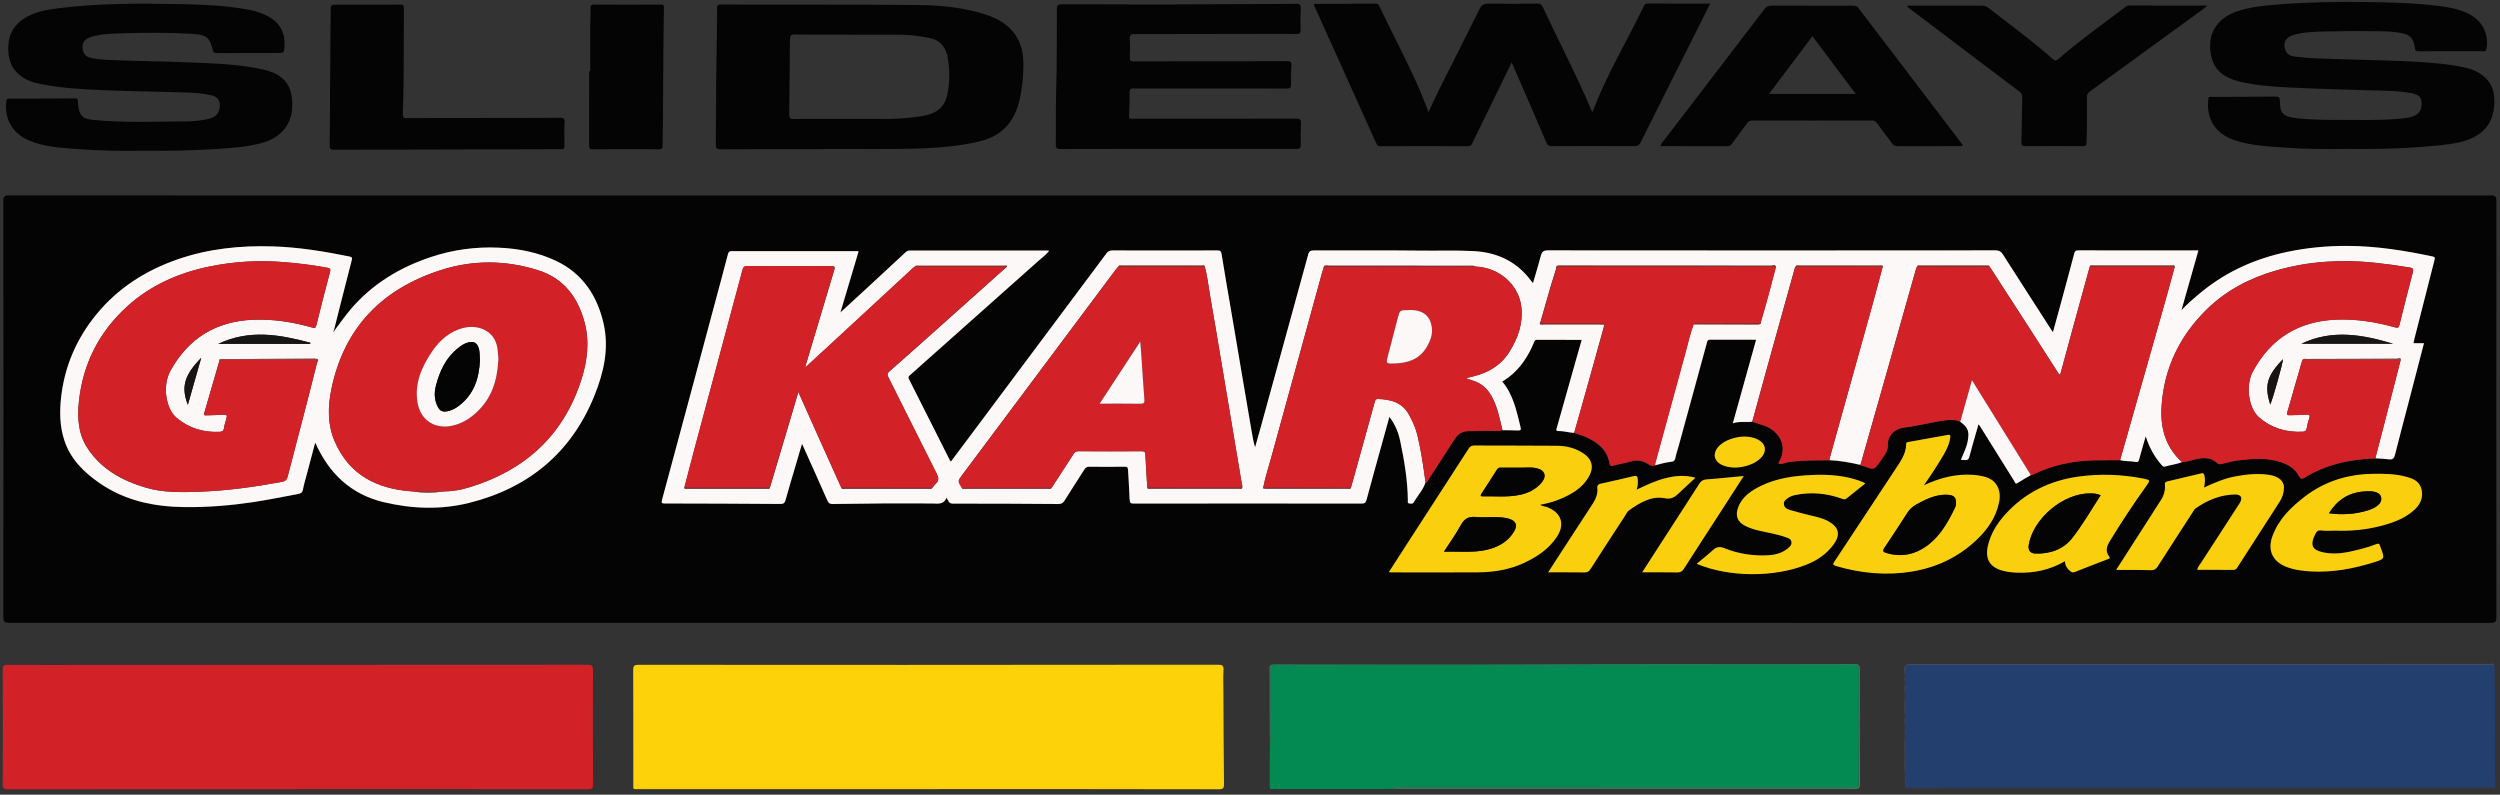 <?xml version="1.0" encoding="UTF-8"?> <!-- Generator: Adobe Illustrator 24.1.0, SVG Export Plug-In . SVG Version: 6.00 Build 0) --> <svg xmlns="http://www.w3.org/2000/svg" xmlns:xlink="http://www.w3.org/1999/xlink" version="1.1" id="Layer_1" x="0px" y="0px" width="500px" height="158.93px" viewBox="0 0 500 158.93" style="enable-background:new 0 0 500 158.93;" xml:space="preserve"><rect x="0" y="0" width="500" height="158.93" fill="#333333" stroke="none"/> <style type="text/css"> .st0{fill:#040404;} .st1{fill:#FDD208;} .st2{fill:#D32227;} .st3{fill:#038A52;} .st4{fill:#233F6E;} .st5{fill:#388260;} .st6{fill:#484F65;} .st7{fill:#303C5C;} .st8{fill:#FBF8F7;} .st9{fill:#FAD00E;} .st10{fill:#171514;} .st11{fill:#A02F2B;} .st12{fill:#923237;} .st13{fill:#A04742;} </style> <g> <path class="st0" d="M249.91,39.11c82.75,0,165.5,0,248.25-0.02c0.95,0,1.12,0.25,1.12,1.14c-0.03,27.73-0.03,55.46,0,83.19 c0,0.9-0.18,1.15-1.13,1.15c-165.44-0.02-330.87-0.02-496.31-0.01c-0.87,0-1.17-0.13-1.17-1.11c0.03-27.76,0.03-55.52,0-83.28 c0-0.87,0.2-1.09,1.08-1.09C84.47,39.11,167.19,39.11,249.91,39.11z M66.87,66.13l0.01,0.02c-0.22-0.15-0.04-0.34-0.01-0.48 c0.39-1.58,0.79-3.16,1.19-4.74c0.75-2.92,1.51-5.84,2.24-8.76c0.09-0.35,0.26-0.72-0.4-0.85c-5.08-1.04-10.18-1.87-15.38-2.03 c-6.51-0.2-12.89,0.46-19.07,2.61c-6.37,2.22-11.9,5.75-16.19,10.99c-3.95,4.83-6.37,10.37-7.06,16.62 c-0.32,2.92-0.26,5.81,0.67,8.63c1.24,3.72,3.87,6.3,7,8.47c5.15,3.57,10.96,4.76,17.1,4.82c4.57,0.05,9.1-0.32,13.61-0.99 c3.05-0.46,6.07-1.09,9.1-1.65c0.46-0.08,0.78-0.25,0.88-0.83c0.2-1.09,0.53-2.16,0.82-3.24c0.54-2.07,1.09-4.13,1.64-6.2 c2.73,6.11,7.08,10.33,13.65,11.91c5.68,1.36,11.48,1.57,17.13,0.16c11.88-2.96,20.46-10.01,25.08-21.49 c1.85-4.59,2.95-9.4,1.82-14.37c-1.27-5.57-4.19-10.04-9.52-12.55c-3.63-1.71-7.52-2.47-11.5-2.64c-4.54-0.19-9.02,0.39-13.34,1.82 c-6.36,2.1-11.94,5.45-16.31,10.61C68.93,63.3,67.93,64.74,66.87,66.13z M392.05,84.36c1.59,1.14,1.85,1.93,1.48,3.88 c-0.25,1.31-0.86,2.48-1.36,3.71c1.49,0.15,1.49,0.15,1.85-1.17c0.15-0.55,0.29-1.11,0.44-1.66c0.4-1.4,0.8-2.79,1.23-4.27 c0.14,0.17,0.21,0.23,0.26,0.31c2.3,3.69,4.59,7.38,6.9,11.06c0.14,0.22,0.16,0.69,0.68,0.35c0.85-0.56,1.75-1.04,2.63-1.56 c0.12-0.02,0.25-0.02,0.35-0.08c3.91-1.91,8.06-2.8,12.4-2.88c1.7-0.03,3.4-0.01,5.1-0.02c1.03,0.3,2.11,0.15,3.15,0.37 c0.41,0.09,0.57-0.13,0.67-0.52c0.39-1.47,0.82-2.94,1.31-4.62c0.7,2.2,1.67,3.97,3.01,5.54c0.23,0.27,0.44,0.64,0.88,0.51 c1.12-0.34,2.3-0.44,3.39-0.89c0.91-0.04,1.77-0.36,2.65-0.55c1.56-0.34,3.06-0.47,4.34,0.73c0.28,0.27,0.54,0.29,0.9,0.21 c1.11-0.27,2.23-0.59,3.36-0.72c2.34-0.28,4.71-0.52,7.05-0.02c2.11,0.44,4.05,1.2,5.14,3.26c0.24,0.45,0.49,0.54,0.93,0.28 c4.37-2.7,9.21-3.74,14.28-3.92c0.91,0.06,1.82,0.08,2.72,0.2c0.74,0.1,1.03-0.17,1.21-0.89c0.86-3.45,1.78-6.88,2.68-10.32 c1.04-3.98,2.07-7.96,3.12-12.01c-0.74,0-1.41,0-2.1,0c0.07-0.34,0.13-0.64,0.2-0.93c1.33-5.23,2.65-10.46,4-15.69 c0.1-0.39,0.17-0.62-0.32-0.72c-5.61-1.19-11.26-2.11-17.01-2.12c-4.07-0.01-8.11,0.35-12.11,1.19 c-6.24,1.32-11.94,3.82-16.93,7.84c-1.47,1.19-2.9,2.42-4.23,3.81c1.12-3.96,2.25-7.93,3.39-11.94c-8.08,0-16.08,0-24.09-0.01 c-0.52,0-0.65,0.24-0.76,0.68c-0.96,3.61-1.94,7.22-2.91,10.83c-0.43,1.57-0.87,3.14-1.34,4.86c-0.24-0.36-0.38-0.56-0.5-0.76 c-3.16-4.92-6.33-9.83-9.47-14.75c-0.37-0.59-0.75-0.86-1.5-0.86c-29.86,0.02-59.73,0.02-89.59,0c-0.84,0-1.14,0.29-1.34,1.04 c-0.48,1.82-1.04,3.61-1.59,5.52c-0.17-0.2-0.24-0.29-0.31-0.38c-2.83-3.9-6.78-5.77-11.48-6.03c-3.55-0.2-7.12-0.06-10.67-0.1 c-7.12-0.09-14.25-0.02-21.37-0.04c-0.64,0-0.94,0.13-1.12,0.81c-3.16,11.58-6.35,23.15-9.54,34.71c-0.36,1.29-0.73,2.58-1.09,3.87 c-0.34-1.16-0.53-2.29-0.72-3.41c-0.65-3.81-1.3-7.63-1.95-11.44c-0.69-4.05-1.37-8.11-2.06-12.16c-0.66-3.87-1.35-7.74-1.96-11.63 c-0.1-0.65-0.32-0.75-0.9-0.75c-6.97,0.02-13.94,0.02-20.91,0c-0.54,0-0.9,0.16-1.22,0.59c-9.02,12.09-18.05,24.17-27.08,36.26 c-1.34,1.79-2.68,3.58-4.03,5.38c-0.1-0.12-0.15-0.15-0.18-0.2c-2.73-5.43-5.46-10.87-8.21-16.29c-0.24-0.48,0.02-0.63,0.29-0.87 c8.5-7.55,16.99-15.1,25.48-22.67c0.75-0.67,1.59-1.27,2.23-2.07c-0.07-0.07-0.09-0.1-0.11-0.1c-9.22,0-18.45,0-27.67-0.01 c-0.4,0-0.68,0.15-0.96,0.41c-2.56,2.38-5.12,4.76-7.69,7.13c-1.69,1.56-3.39,3.11-5.28,4.85c1.26-4.24,2.45-8.23,3.64-12.22 c-0.12-0.02-0.18-0.04-0.24-0.04c-8.37,0-16.74,0-25.12-0.01c-0.49,0-0.65,0.16-0.78,0.64c-0.96,3.71-1.97,7.4-2.96,11.1 c-3.4,12.66-6.79,25.33-10.21,37.98c-0.19,0.69-0.03,0.75,0.57,0.75c7.7,0.02,15.4,0.05,23.1,0.1c0.59,0,0.85-0.17,1.01-0.73 c0.6-2.15,1.24-4.28,1.87-6.42c0.46-1.57,0.93-3.13,1.44-4.88c0.15,0.31,0.2,0.42,0.24,0.52c1.62,3.61,3.25,7.21,4.84,10.83 c0.24,0.55,0.51,0.7,1.07,0.69c2.55-0.05,5.11-0.04,7.66-0.09c4.05-0.08,8.1-0.02,12.15-0.02c1.11,0,2.36,0.34,2.93-1.16 c0.4,0.56,0.4,1.19,1.28,1.19c7.03-0.02,14.06,0.03,21.09,0.08c0.59,0,0.93-0.16,1.24-0.67c1.29-2.08,2.65-4.13,3.95-6.2 c0.25-0.4,0.5-0.6,1-0.59c2.34,0.03,4.69,0.04,7.03,0c0.65-0.01,0.72,0.25,0.74,0.79c0.08,1.94,0.25,3.88,0.31,5.82 c0.02,0.67,0.25,0.76,0.85,0.76c15.19-0.02,30.38-0.02,45.57,0c0.61,0,0.81-0.22,0.96-0.76c0.95-3.55,1.94-7.09,2.92-10.64 c0.54-1.94,1.08-3.88,1.65-5.94c1.18,1.54,1.81,3.15,2.17,4.88c0.82,3.89,1.47,7.8,1.52,11.79c0,0.23-0.14,0.61,0.29,0.65 c0.29,0.02,0.65,0.14,0.84-0.18c0.8-1.34,1.89-2.51,2.41-4.02c0.31,0,0.38-0.25,0.51-0.45c1.78-2.77,3.57-5.53,5.36-8.29 c0.61-0.94,1.47-1.5,2.61-1.53c1.28-0.03,2.56-0.01,3.83-0.06c1.03-0.03,2.06,0.15,3.08-0.12c1.03,0.01,2.07,0,3.1,0.05 c0.59,0.03,0.63-0.2,0.5-0.7c-0.8-3.19-1.43-6.44-3.64-9.07c0.44-0.3,0.83-0.54,1.19-0.81c2.4-1.8,3.96-4.22,5.11-6.94 c0.11-0.27,0.13-0.62,0.63-0.61c2.95,0.03,5.9,0.01,8.95,0.01c-0.46,1.61-0.89,3.14-1.33,4.67c-1.2,4.26-2.41,8.53-3.61,12.79 c-0.09,0.33-0.36,0.79,0.29,0.78c1.07-0.02,2.09,0.33,3.15,0.36c0.71,0.25,1.43,0.46,2.12,0.76c2.43,1.06,4.46,2.53,4.93,5.38 c0.1,0.59,0.45,0.53,0.77,0.43c1.13-0.35,2.31-0.46,3.42-0.82c1.34-0.44,2.52-0.17,3.61,0.56c0.46,0.31,0.84,0.4,1.33,0.21 c1.08-0.28,2.15-0.6,3.27-0.71c0.47-0.04,0.72-0.23,0.82-0.76c0.15-0.83,0.44-1.62,0.67-2.44c1.88-6.85,3.75-13.7,5.62-20.55 c0.1-0.37,0.11-0.67,0.64-0.67c3.04,0.02,6.08,0.01,9.22,0.01c-1.55,5.56-3.08,11.06-4.66,16.72c1.4-0.48,2.66-0.15,3.89-0.33 c1.25,0.49,2.6,0.67,3.76,1.46c2.23,1.53,2.92,3.91,1.71,6.31c-0.09,0.19-0.37,0.34-0.18,0.64c0.69,0.12,1.3-0.24,1.95-0.34 c2.72-0.42,5.45-0.33,8.18-0.37c2.11,0.08,4.16,0.49,6.21,0.94c0.2,0.25,0.51,0.16,0.76,0.25c1.93,0.74,1.97,0.76,3.13-0.92 c0.71-1.03,1.65-2.05,1.6-3.38c-0.07-1.85,1.34-3.26,3.32-3.46c0.96-0.1,1.91-0.29,2.86-0.47c1.69-0.31,3.37-0.71,5.08-0.94 C389.91,83.93,391.02,83.83,392.05,84.36z M277.77,114.43c0.32,0.02,0.44,0.04,0.55,0.04c5.78,0,11.57,0.03,17.35-0.01 c3.18-0.03,6.27-0.54,9.18-1.91c2.57-1.21,4.88-2.75,6.48-5.14c1.73-2.58,0.91-4.94-1.99-6c-0.41-0.15-0.89-0.09-1.32-0.46 c1.49-0.28,2.85-0.66,4.15-1.21c2.24-0.95,4.29-2.17,5.56-4.36c1.11-1.91,0.68-3.58-1.17-4.77c-1.55-0.99-3.29-1.43-5.1-1.45 c-5.54-0.05-11.08-0.02-16.62-0.05c-0.57,0-0.85,0.21-1.15,0.67c-3.89,6.05-7.81,12.08-11.72,18.12 C280.6,110.03,279.23,112.17,277.77,114.43z M384.76,97.07c1.38-1.96,2.68-3.96,3.89-6.01c0.66-1.13,1.22-2.29,1.4-3.61 c0.06-0.44-0.08-0.55-0.47-0.48c-2.65,0.48-5.3,0.97-7.96,1.43c-0.25,0.04-0.38,0.08-0.38,0.37c0,1.97-1.12,3.48-2.13,5.02 c-4.06,6.19-8.14,12.36-12.23,18.53c-0.32,0.48-0.3,0.69,0.29,0.86c5.02,1.47,10.15,1.96,15.3,1.1c4.84-0.81,9.19-2.86,12.79-6.27 c2.21-2.09,3.95-4.52,4.56-7.6c0.47-2.38-0.5-4.29-2.58-4.97c-0.83-0.27-1.7-0.4-2.59-0.47C391.16,94.72,387.92,95.59,384.76,97.07 z M412.99,112.24c0.05,0.95,0.5,1.54,1.11,2.02c0.24,0.19,0.47,0.28,0.83,0.14c2.22-0.89,4.45-1.74,6.68-2.6 c0.26-0.1,0.47-0.17,0.22-0.5c-0.86-1.11-0.46-2.12,0.19-3.18c2.28-3.73,4.68-7.38,7.23-10.93c0.83-1.16,0.83-1.16-0.56-1.48 c-0.03-0.01-0.06,0-0.09-0.01c-4.3-0.83-8.62-0.99-12.96-0.38c-5.76,0.81-10.7,3.23-14.61,7.58c-1.62,1.8-2.88,3.82-3.44,6.22 c-0.62,2.69,0.38,4.36,3.06,5.04c0.91,0.23,1.85,0.33,2.79,0.36C406.78,114.65,409.95,114.02,412.99,112.24z M423.23,113.99 c2.42,0,4.67-0.03,6.92,0.02c0.65,0.01,1.03-0.17,1.38-0.74c2.31-3.64,4.67-7.25,7.01-10.86c0.16-0.25,0.3-0.57,0.53-0.73 c2.38-1.68,4.99-2.76,7.92-2.82c1.27-0.02,1.61,0.73,0.93,1.78c-2.56,3.95-5.13,7.89-7.67,11.84c-0.29,0.44-0.68,0.84-0.8,1.45 c2.46,0,4.86-0.01,7.26,0.01c0.47,0,0.62-0.28,0.82-0.59c2.79-4.34,5.59-8.67,8.38-13.01c0.55-0.86,0.87-1.81,0.88-2.83 c0.02-1.33-1.08-2.25-2.85-2.54c-2.29-0.38-4.54-0.14-6.79,0.27c-2.21,0.4-4.26,1.28-6.35,2.25c0.16-0.86,0.28-1.63,0.07-2.42 c-0.09-0.35-0.19-0.52-0.6-0.42c-2.26,0.55-4.53,1.08-6.8,1.61c-0.37,0.09-0.54,0.22-0.49,0.68c0.11,1.15-0.22,2.22-0.87,3.18 c-0.54,0.81-1.04,1.64-1.57,2.45C428.14,106.35,425.73,110.1,423.23,113.99z M467.1,106.12c3.02,0.11,6-0.15,8.93-0.9 c2.54-0.65,5-1.51,6.96-3.37c1.21-1.16,1.72-2.6,1.23-4.22c-0.44-1.45-1.72-1.93-3.05-2.28c-2.23-0.59-4.51-0.62-6.78-0.57 c-4.96,0.11-9.5,1.52-13.45,4.56c-2.8,2.15-5.28,4.57-6.5,8.02c-0.94,2.65,0.02,4.83,2.61,5.93c1.65,0.7,3.39,0.9,5.15,1 c4.32,0.25,8.51-0.55,12.61-1.84c2.14-0.67,2.13-0.7,1.35-2.81c-0.05-0.14-0.12-0.28-0.16-0.43c-0.11-0.43-0.28-0.57-0.76-0.37 c-0.9,0.36-1.82,0.66-2.76,0.9c-2.5,0.64-5.01,1.3-7.62,0.79c-2.49-0.49-2.93-1.45-1.82-3.7c0.27-0.54,0.52-0.83,1.23-0.73 C465.2,106.22,466.16,106.12,467.1,106.12z M373.04,96.7c-0.18-0.12-0.25-0.19-0.33-0.22c-3.39-1.4-6.95-1.64-10.55-1.47 c-3.43,0.17-6.83,0.63-9.97,2.16c-1.96,0.96-3.77,2.13-4.57,4.33c-0.63,1.73-0.11,2.93,1.54,3.73c0.85,0.41,1.75,0.68,2.66,0.9 c1.77,0.41,3.57,0.68,5.28,1.3c0.46,0.17,1.05,0.26,1.17,0.88c0.14,0.68-0.35,1.07-0.79,1.43c-1.08,0.87-2.38,1.22-3.72,1.31 c-3.07,0.2-6.07-0.27-8.91-1.41c-0.97-0.39-1.58-0.25-2.3,0.41c-1.01,0.93-2.11,1.78-3.22,2.71c6.52,2.73,15.54,2.75,22.01,0.14 c2.2-0.89,4.07-2.18,5.44-4.11c1.32-1.85,0.96-3.32-0.97-4.45c-1.25-0.73-2.65-0.98-4.03-1.32c-1.32-0.32-2.63-0.69-3.94-1.06 c-0.55-0.16-0.99-0.46-1.07-1.1c-0.07-0.62,0.36-0.94,0.78-1.24c0.42-0.3,0.91-0.49,1.41-0.6c3.2-0.68,6.33-0.38,9.4,0.71 c0.32,0.11,0.59,0.24,0.92-0.03C370.51,98.7,371.75,97.72,373.04,96.7z M309.64,114.46c2.54,0,4.9-0.02,7.26,0.01 c0.55,0.01,0.87-0.17,1.17-0.64c2.29-3.57,4.61-7.13,6.93-10.69c0.25-0.38,0.45-0.85,0.8-1.09c2.14-1.49,4.41-2.93,7.11-2.42 c1.41,0.27,2.1-0.28,2.92-1.07c1.03-0.99,2.1-1.95,3.24-3.01c-2.15-0.62-4.11-0.39-6.08,0.11c-1.95,0.49-3.75,1.36-5.68,2.27 c0.3-0.8,0.26-1.47,0.22-2.13c-0.03-0.48-0.21-0.72-0.76-0.59c-2.18,0.52-4.35,1.03-6.54,1.5c-0.56,0.12-0.82,0.29-0.76,0.92 c0.1,1.1-0.27,2.09-0.86,3c-2.18,3.36-4.37,6.71-6.55,10.06C311.29,111.91,310.51,113.12,309.64,114.46z M328.44,114.46 c2.47,0,4.75-0.02,7.02,0.01c0.62,0.01,0.97-0.18,1.31-0.71c2.53-3.96,5.09-7.9,7.65-11.84c1.43-2.21,2.86-4.42,4.34-6.73 c-2.53,0.24-4.93,0.52-7.34,0.67c-0.76,0.05-1.19,0.31-1.58,0.93c-2.28,3.58-4.6,7.14-6.9,10.7 C331.47,109.76,330.01,112.03,328.44,114.46z M348.91,87.32c-1.83,0-3.85,0.71-4.96,1.76c-1.61,1.52-1.23,3.36,0.87,4.07 c1.33,0.45,2.68,0.45,4.04,0.13c1.17-0.27,2.25-0.72,3.15-1.54c1.5-1.38,1.23-3.08-0.62-3.92 C350.6,87.46,349.77,87.33,348.91,87.32z"></path> <path class="st1" d="M185.6,157.82c-19.24,0-38.47,0-57.71,0c-1.44,0-1.23,0.21-1.23-1.27c-0.01-7.52,0.01-15.03-0.02-22.55 c0-0.85,0.24-1.04,1.06-1.04c17.65,0.02,35.31,0.02,52.96,0.02c20.97,0,41.94-0.01,62.92-0.04c0.85,0,1.18,0.15,1.12,1.08 c-0.09,1.36-0.03,2.74-0.02,4.11c0.03,6.24,0.05,12.47,0.12,18.71c0.01,0.8-0.21,1.01-1.02,1.01 C224.38,157.81,204.99,157.81,185.6,157.82C185.6,157.81,185.6,157.82,185.6,157.82z"></path> <path class="st2" d="M59.56,157.84c-19.33,0-38.65-0.01-57.98,0.02c-0.81,0-1.04-0.18-1.04-1.02c0.04-7.61,0.03-15.22,0-22.82 c0-0.79,0.13-1.06,1.01-1.05c5.14,0.05,10.29,0.02,15.43,0.02c33.51-0.01,67.02-0.01,100.53-0.04c0.88,0,1.08,0.2,1.08,1.08 c-0.03,7.61-0.02,15.22,0.02,22.82c0,0.78-0.15,1-0.97,1c-19.36-0.03-38.71-0.02-58.07-0.02 C59.56,157.83,59.56,157.83,59.56,157.84z"></path> <path class="st3" d="M278.98,157.76c-0.94,0.01-1.88,0.04-2.82,0.04c-7.02,0-14.04,0-21.06,0c-1.29,0-1.14,0.15-1.15-1.19 c0-2.7,0.01-5.41,0.02-8.11c0.24-0.3,0.13-0.64,0.13-0.97c0.01-4.5,0.02-9.01-0.01-13.51c-0.01-0.76,0.14-1.05,0.99-1.05 c38.56,0.02,77.12,0.02,115.68-0.01c0.82,0,1.01,0.24,1.01,1.03c-0.03,7.42-0.02,14.85-0.02,22.27c0,1.19,0,1.19-1.18,1.19 c-12.33,0-24.65,0-36.98,0c-17.87,0-35.73,0-53.6,0.01C279.66,157.47,279.18,157.2,278.98,157.76z"></path> <path class="st4" d="M380.96,155.13c0-0.21-0.01-0.42-0.01-0.64c0.25-1.17,0.1-2.35,0.1-3.52c0-1.17,0.15-2.35-0.1-3.52 c0-0.27,0-0.54,0-0.81c0.16-0.16,0.16-0.31,0-0.47c0-0.33,0-0.66,0-1c0.19-0.58,0.19-1.16,0-1.74c0-0.15,0-0.3,0-0.45 c0.19-1.19,0.19-2.38,0-3.57c0-0.21,0-0.42,0-0.63c0.19-0.64,0.19-1.28,0-1.93c0-0.21,0-0.42,0-0.63c0.18-0.28,0.18-0.55,0-0.83 c0-0.15,0-0.3,0-0.45c0.17-0.18,0.11-0.4,0.12-0.61c0.02-1.46-0.24-1.35,1.38-1.35c10.44,0,20.88,0,31.33,0 c28.37,0,56.75,0,85.12,0c0.16,7.16,0.06,14.32,0.09,21.49c0,0.82,0.02,1.63,0.03,2.45c-0.16,0.68-0.69,0.53-1.16,0.53 c-30.5,0-61,0-91.51,0c-8.43,0-16.86,0.01-25.3,0.02c0,0-0.01,0-0.01,0C381.06,156.69,381.2,155.9,380.96,155.13z"></path> <path class="st0" d="M302.34,12.48c-2.14,4.38-4.18,8.58-6.23,12.78c-0.55,1.14-1.13,2.26-1.66,3.41c-0.19,0.42-0.43,0.57-0.9,0.57 c-5.81-0.02-11.63-0.01-17.44,0c-0.41,0-0.64-0.09-0.82-0.5c-4.14-9.21-8.3-18.41-12.45-27.61c-0.03-0.08-0.04-0.16-0.06-0.24 c0.2-0.19,0.42-0.12,0.62-0.12c3.83-0.01,7.67-0.02,11.5-0.03c0.34,0,0.68-0.1,0.9,0.36c2.72,5.75,5.76,11.34,8.27,17.19 c0.57,1.32,1.05,2.67,1.63,4.14c0.78-1.66,1.48-3.22,2.24-4.74c2.65-5.3,5.34-10.58,7.98-15.89c0.38-0.78,0.81-1.08,1.71-1.07 c3.26,0.06,6.51,0.03,9.77-0.02c0.6-0.01,0.9,0.16,1.16,0.71c3.2,6.89,6.77,13.61,9.72,20.62c0.05,0.11,0.13,0.2,0.23,0.35 c2.76-7.34,6.79-14.01,10.18-21c0.16-0.33,0.26-0.69,0.81-0.69c4.14,0.03,8.27,0.02,12.53,0.02c-1.05,2.1-2.05,4.12-3.06,6.13 c-3.62,7.2-7.25,14.39-10.84,21.61c-0.29,0.58-0.59,0.77-1.22,0.77c-5.51-0.02-11.02-0.03-16.53,0c-0.61,0-0.88-0.18-1.12-0.75 c-2.15-5.04-4.34-10.07-6.52-15.1C302.62,13.16,302.52,12.92,302.34,12.48z"></path> <path class="st0" d="M162.18,29.84c-4.93,0-11.5-0.01-18.07,0.02c-0.75,0-0.96-0.16-0.95-0.93c0.07-5.5,0.02-11.01,0.13-16.52 c0.07-3.59,0.12-7.17,0.13-10.76c0-0.5,0.04-0.74,0.66-0.74C157.24,0.95,170.42,0.88,183.6,1c4.42,0.04,8.84,0.47,13.1,1.77 c3.38,1.03,6.17,2.79,7.43,6.33c0.53,1.51,0.58,3.06,0.54,4.64c-0.06,2.34-0.32,4.63-0.93,6.9c-1.13,4.22-3.81,6.72-8.04,7.69 c-3.59,0.83-7.23,1.18-10.9,1.33C177.81,29.95,170.82,29.68,162.18,29.84z M169.87,6.95c0-0.01,0-0.02,0-0.03 c-3.62,0-7.24,0.04-10.86-0.03c-0.88-0.02-1.02,0.3-1.02,1.05c-0.03,4.74-0.09,9.48-0.14,14.22c-0.02,1.71-0.01,1.71,1.67,1.62 c0.24-0.01,0.49,0,0.73,0c5.63,0,11.26,0,16.88,0c2.46,0,4.91-0.17,7.34-0.57c2.41-0.4,4.29-1.43,4.92-4 c0.61-2.51,0.58-5.05,0.17-7.59c-0.36-2.27-1.63-3.7-3.96-4.09c-1.76-0.3-3.53-0.57-5.32-0.58C176.8,6.93,173.34,6.95,169.87,6.95z "></path> <path class="st0" d="M28.84,30.14c-4.53,0.11-9.31-0.01-14.06-0.38c-2.98-0.23-5.98-0.45-8.81-1.59c-3.44-1.39-5.19-4.39-4.68-8.05 c0.05-0.34,0.19-0.38,0.46-0.38c4.44-0.01,8.89-0.03,13.33-0.06c0.34,0,0.48,0.1,0.48,0.47c0,0.39,0.07,0.78,0.12,1.17 c0.24,1.82,0.9,2.43,2.73,2.63c6.22,0.65,12.46,0.36,18.69,0.33c1.57-0.01,3.15-0.15,4.69-0.52c1.1-0.27,1.9-0.84,2.12-2.07 c0.26-1.46-0.26-2.34-1.73-2.66c-1.76-0.38-3.55-0.49-5.33-0.55c-5.29-0.17-10.58-0.21-15.86-0.43c-4.3-0.18-8.61-0.39-12.85-1.24 c-0.71-0.14-1.42-0.32-2.09-0.58c-2.6-1.02-4.14-2.9-4.37-5.72c-0.24-2.87,0.67-5.25,3.2-6.85c1.99-1.26,4.25-1.69,6.53-1.98 c8.01-1.01,16.07-1.03,24.12-0.87c4.57,0.09,9.16,0.23,13.69,1.04c1.28,0.23,2.53,0.54,3.72,1.08c2.64,1.19,4.09,3.1,3.96,6.1 c-0.07,1.57-0.01,1.57-1.57,1.57c-3.96,0-7.91-0.01-11.87,0.01c-0.43,0-0.74-0.03-0.87-0.54c-0.68-2.66-1.3-3.12-4.16-3.3 c-4.62-0.29-9.24-0.24-13.86-0.11c-2.08,0.06-4.19,0.1-6.22,0.68c-1.57,0.45-2.13,1.43-1.73,2.85c0.21,0.74,0.69,1.17,1.44,1.35 c1.63,0.4,3.31,0.43,4.97,0.5c4.95,0.2,9.9,0.22,14.85,0.44c4.96,0.22,9.95,0.32,14.82,1.44c2.71,0.62,4.98,1.95,5.56,4.94 c0.92,4.79-1.17,8.55-6.15,9.81c-2.83,0.72-5.73,0.93-8.63,1.12C38.68,30.09,33.89,30.21,28.84,30.14z"></path> <path class="st0" d="M469.48,29.78c-3.86,0.03-7.73,0.07-11.58-0.2c-3.77-0.27-7.58-0.35-11.2-1.62c-3.72-1.31-5.54-4.34-5.02-8.25 c0.03-0.23,0.07-0.33,0.3-0.33c0.15,0,0.3,0,0.46,0c4.17-0.02,8.34-0.02,12.51-0.07c0.77-0.01,1.05,0.13,1.04,0.98 c-0.04,2.31,0.73,3.04,3.03,3.32c3.03,0.36,6.06,0.37,9.1,0.37c3.86,0,7.71,0.12,11.56-0.21c1.02-0.09,2.06-0.17,3.03-0.55 c1.26-0.48,1.73-1.38,1.59-2.92c-0.08-0.92-0.64-1.39-1.97-1.65c-2.7-0.53-5.43-0.5-8.17-0.58c-5.44-0.16-10.87-0.29-16.3-0.57 c-3.41-0.17-6.84-0.4-10.18-1.24c-2.67-0.67-4.76-2.07-5.42-4.97c-0.98-4.31,0.99-7.66,5.31-9.07c2.35-0.76,4.79-1.06,7.23-1.26 c5.94-0.5,11.9-0.63,17.85-0.56c4.92,0.05,9.84,0.17,14.74,0.75c2.04,0.24,4.07,0.57,5.97,1.43c3.05,1.38,4.53,4.16,3.9,7.34 c-0.08,0.38-0.28,0.32-0.51,0.32c-4.35,0-8.71,0-13.06,0.01c-0.45,0-0.68-0.13-0.7-0.61c-0.01-0.27-0.11-0.53-0.17-0.8 c-0.23-1.07-0.84-1.78-1.91-2.07c-1.63-0.44-3.31-0.49-4.96-0.52c-3.65-0.06-7.3-0.04-10.95,0.05c-2.08,0.05-4.19,0.1-6.22,0.67 c-1.62,0.45-2.22,1.54-1.73,3c0.32,0.97,1.12,1.24,1.97,1.35c1.41,0.18,2.84,0.31,4.26,0.37c2.58,0.11,5.16,0.14,7.75,0.23 c5.37,0.17,10.75,0.23,16.11,0.73c1.99,0.19,3.98,0.42,5.93,0.88c3.6,0.86,5.65,2.96,5.79,6.17c0.17,3.73-1.24,6.59-4.78,8.06 c-1.84,0.77-3.79,1.05-5.74,1.26C482.06,29.71,475.77,29.85,469.48,29.78z"></path> <path class="st0" d="M235.67,29.78c-7.85,0-15.71-0.01-23.56,0.02c-0.74,0-0.96-0.15-0.95-0.93c0.06-3.5-0.04-7,0.07-10.5 c0.17-5.5,0.1-11.01,0.14-16.51c0.01-0.79,0.18-1.01,1-1.01c10.02,0.03,20.03,0.08,30.05,0c5.6-0.05,11.2-0.02,16.79-0.09 c0.78-0.01,0.97,0.23,0.94,0.97c-0.06,1.4-0.07,2.8-0.03,4.2c0.02,0.66-0.12,0.88-0.83,0.87c-2.68-0.05-5.36-0.02-8.04-0.02 c-8.13,0.02-16.25,0.04-24.38,0.04c-0.69,0-0.96,0.13-0.91,0.88c0.07,1.27,0.05,2.56,0,3.83c-0.02,0.61,0.17,0.74,0.75,0.74 c5.11-0.02,10.23-0.02,15.34-0.02c5.11,0,10.23,0.01,15.34-0.02c0.71,0,0.95,0.16,0.9,0.89c-0.09,1.24-0.13,2.49-0.09,3.73 c0.02,0.69-0.17,0.86-0.86,0.86c-6.91-0.03-13.82-0.02-20.73-0.02c-3.32,0-6.64,0.03-9.95,0.01c-0.54,0-0.74,0.11-0.74,0.68 c0,1.67-0.05,3.34-0.11,5.01c-0.01,0.29,0.1,0.37,0.36,0.36c0.21-0.01,0.43,0,0.64,0c10.81,0,21.62,0.01,32.42-0.02 c0.83,0,1.02,0.22,0.98,1c-0.08,1.36-0.1,2.74-0.05,4.1c0.03,0.74-0.14,0.96-0.92,0.95C251.38,29.77,243.53,29.78,235.67,29.78z"></path> <path class="st0" d="M392.45,29.23c-4.3,0-8.62-0.01-12.94,0.01c-0.53,0-0.83-0.19-1.12-0.58c-0.99-1.34-2.01-2.66-2.98-4.02 c-0.28-0.38-0.56-0.54-1.04-0.54c-7.94,0.02-15.88,0.02-23.83,0c-0.56,0-0.88,0.21-1.19,0.64c-0.96,1.33-1.95,2.63-2.93,3.95 c-0.21,0.29-0.39,0.56-0.85,0.55c-4.47-0.02-8.94-0.01-13.48-0.01c0.18-0.72,0.71-1.16,1.09-1.66c6.56-8.58,13.14-17.15,19.7-25.74 c0.39-0.51,0.78-0.72,1.43-0.71c5.42,0.03,10.83,0.02,16.25,0.02c0.42,0,0.78,0,1.1,0.43c6.9,9.09,13.82,18.16,20.74,27.23 C392.47,28.89,392.57,28.97,392.45,29.23z M362.49,7.24c-2.9,3.86-5.77,7.67-8.69,11.55c5.83,0,11.53,0,17.35,0 C368.23,14.9,365.39,11.1,362.49,7.24z"></path> <path class="st0" d="M96.7,23.58c5.08,0,10.17,0.02,15.25-0.02c0.72,0,1.01,0.12,0.97,0.92c-0.08,1.55-0.06,3.1-0.03,4.66 c0.01,0.57-0.17,0.79-0.72,0.7c-0.06-0.01-0.12,0-0.18,0c-15.04,0.03-30.07,0.06-45.11,0.11c-0.72,0-0.96-0.1-0.94-0.92 c0.07-3.32,0.04-6.63,0.06-9.95c0.04-5.78,0.11-11.56,0.14-17.34c0-0.65,0.2-0.8,0.82-0.8c4.35,0.02,8.71,0.01,13.06-0.02 c0.58,0,0.76,0.13,0.76,0.74c-0.04,4.44-0.02,8.89-0.05,13.33c-0.02,2.61-0.08,5.23-0.16,7.84c-0.02,0.64,0.16,0.8,0.8,0.79 c5.11-0.03,10.23-0.02,15.34-0.02C96.7,23.6,96.7,23.59,96.7,23.58z"></path> <path class="st0" d="M381.51,1.14c0.9,0,1.8,0,2.7,0c4.05,0,8.1,0.01,12.14-0.01c0.55,0,0.98,0.15,1.41,0.49 c4.3,3.37,8.74,6.57,12.82,10.21c0.44,0.39,0.7,0.31,1.09-0.03c4.24-3.69,8.83-6.93,13.3-10.33c0.24-0.18,0.45-0.36,0.79-0.36 c5.16,0.01,10.33,0.01,15.73,0.01c-0.41,0.33-0.64,0.54-0.89,0.72c-7.55,5.5-15.1,11-22.66,16.48c-0.43,0.31-0.55,0.62-0.55,1.12 c-0.02,3.04,0.06,6.08-0.09,9.12c-0.03,0.61-0.26,0.67-0.76,0.67c-3.83-0.02-7.67-0.02-11.5,0c-0.62,0-0.77-0.2-0.76-0.79 c0.07-2.98,0.1-5.96,0.17-8.93c0.01-0.52-0.11-0.86-0.57-1.2c-7.4-5.57-14.77-11.16-22.15-16.75c-0.09-0.07-0.18-0.14-0.27-0.21 C381.48,1.27,381.5,1.21,381.51,1.14z"></path> <path class="st0" d="M118.05,14.26c0-2.89-0.01-5.78,0-8.67c0.01-1.37,0.08-2.73,0.08-4.1c0-0.43,0.13-0.57,0.57-0.57 c4.5,0.01,9,0.02,13.51,0c0.63,0,0.58,0.35,0.57,0.76c-0.03,2.64-0.08,5.28-0.1,7.93c-0.04,4.71-0.05,9.43-0.09,14.14 c-0.01,1.82-0.08,3.64-0.08,5.46c0,0.54-0.2,0.64-0.69,0.64c-4.44-0.02-8.88-0.02-13.32,0.01c-0.61,0-0.68-0.23-0.67-0.74 c0.02-4.95,0.01-9.91,0.01-14.86C117.91,14.26,117.98,14.26,118.05,14.26z"></path> <path class="st5" d="M278.98,157.76c0.2-0.56,0.68-0.29,1.02-0.29c17.87-0.02,35.73-0.01,53.6-0.01c12.33,0,24.65,0,36.98,0 c1.18,0,1.18,0,1.18-1.19c0-7.43-0.01-14.85,0.02-22.27c0-0.79-0.18-1.03-1.01-1.03c-38.56,0.02-77.12,0.03-115.68,0.01 c-0.85,0-0.99,0.28-0.99,1.05c0.03,4.5,0.02,9.01,0.01,13.51c0,0.32,0.11,0.67-0.13,0.97c-0.02-2.65-0.04-5.29-0.06-7.94 c-0.01-2.22,0.04-4.44-0.02-6.66c-0.03-0.86,0.25-1.03,1.06-1.03c17.2,0.02,34.39,0.09,51.59,0c21.43-0.1,42.85-0.01,64.28-0.08 c0.9,0,1.16,0.18,1.15,1.13c-0.04,7.61-0.02,15.22,0.03,22.82c0.01,0.86-0.25,1.04-1.07,1.04c-30.16-0.02-60.33-0.02-90.49-0.02 C279.95,157.76,279.47,157.76,278.98,157.76z"></path> <path class="st6" d="M498.88,132.98c-28.37,0-56.75,0-85.12,0c-10.44,0-20.88,0-31.33,0c-1.62,0-1.35-0.11-1.38,1.35 c0,0.21,0.05,0.43-0.12,0.61c-0.15-2.14-0.15-2.14,1.98-2.14c17.96,0,35.92,0,53.88,0c20.37,0,40.73-0.02,61.1-0.01 C498.22,132.8,498.62,132.59,498.88,132.98z"></path> <path class="st7" d="M381.04,157.48c8.43-0.01,16.86-0.02,25.3-0.02c30.5,0,61,0,91.51,0c0.47,0,1,0.14,1.16-0.53 c0.26,0.9-0.38,0.74-0.88,0.74c-10.71,0-21.42,0-32.13,0c-19.93,0-39.86,0-59.79,0c-8.06,0-16.13,0.03-24.19,0.04 C381.69,157.7,381.27,157.92,381.04,157.48z"></path> <path class="st6" d="M380.94,147.45c0.25,1.17,0.1,2.35,0.1,3.52c0,1.17,0.15,2.35-0.1,3.52 C380.94,152.14,380.94,149.8,380.94,147.45z"></path> <path class="st6" d="M380.94,139.41c0.19,1.19,0.19,2.38,0,3.57C380.94,141.79,380.94,140.6,380.94,139.41z"></path> <path class="st6" d="M380.96,155.13c0.25,0.78,0.1,1.57,0.08,2.35C381.01,156.69,380.98,155.91,380.96,155.13z"></path> <path class="st6" d="M380.94,136.86c0.19,0.64,0.19,1.28,0,1.93C380.94,138.14,380.94,137.5,380.94,136.86z"></path> <path class="st6" d="M380.94,143.43c0.19,0.58,0.19,1.16,0,1.74C380.94,144.59,380.94,144.01,380.94,143.43z"></path> <path class="st6" d="M380.94,135.4c0.18,0.28,0.18,0.55,0,0.83C380.94,135.95,380.94,135.67,380.94,135.4z"></path> <path class="st6" d="M380.94,146.17c0.16,0.16,0.16,0.31,0,0.47C380.94,146.48,380.94,146.33,380.94,146.17z"></path> <path class="st8" d="M314.84,86.57c-1.06-0.04-2.08-0.39-3.15-0.36c-0.65,0.01-0.38-0.44-0.29-0.78c1.2-4.26,2.41-8.53,3.61-12.79 c0.43-1.53,0.87-3.07,1.33-4.67c-3.05,0-6,0.01-8.95-0.01c-0.5,0-0.52,0.34-0.63,0.61c-1.15,2.72-2.7,5.14-5.11,6.94 c-0.36,0.27-0.75,0.51-1.19,0.81c2.21,2.63,2.85,5.88,3.64,9.07c0.13,0.5,0.09,0.73-0.5,0.7c-1.03-0.05-2.07-0.04-3.1-0.05 c-0.36-1.41-0.64-2.85-1.09-4.23c-0.83-2.51-1.99-4.79-4.78-5.67c-0.42-0.13-0.84-0.27-1.28-0.42c0.07-0.08,0.11-0.15,0.16-0.17 c0.38-0.1,0.76-0.19,1.15-0.28c3-0.74,5.5-2.18,7.19-4.86c1.72-2.72,2.76-5.63,2.44-8.87c-0.45-4.56-4.43-8.05-9.18-8.23 c-0.36-0.22-0.76-0.15-1.15-0.15c-9.45-0.01-18.9-0.02-28.34-0.02c-0.28,0-0.62-0.16-0.83,0.18c-0.12,0.41-0.26,0.81-0.37,1.22 c-3.39,12.31-6.79,24.61-10.16,36.92c-0.55,2.01-1.21,4-1.61,6.06c-0.01,0.03-0.04,0.05-0.04,0.08c0,0.02,0.01,0.06,0.02,0.06 c0.21,0.03,0.41,0.08,0.62,0.08c5.43,0,10.87,0.01,16.3,0c0.21,0,0.5,0.16,0.62-0.17c0.14-0.5,0.29-0.99,0.43-1.49 c1.45-5.23,2.91-10.46,4.35-15.69c0.1-0.37,0.21-0.61,0.64-0.6c2.58,0.08,4.87,0.68,6.23,3.17c0.73,1.34,1.35,2.71,1.7,4.2 c0.72,3.08,1.18,6.2,1.59,9.33c-0.52,1.51-1.61,2.68-2.41,4.02c-0.19,0.32-0.56,0.2-0.84,0.18c-0.43-0.04-0.28-0.41-0.29-0.65 c-0.05-3.99-0.7-7.9-1.52-11.79c-0.36-1.73-0.99-3.34-2.17-4.88c-0.57,2.06-1.11,4-1.65,5.94c-0.98,3.54-1.97,7.09-2.92,10.64 c-0.15,0.55-0.36,0.76-0.96,0.76c-15.19-0.02-30.38-0.02-45.57,0c-0.6,0-0.83-0.09-0.85-0.76c-0.06-1.94-0.22-3.88-0.31-5.82 c-0.02-0.53-0.09-0.8-0.74-0.79c-2.34,0.04-4.69,0.03-7.03,0c-0.5-0.01-0.75,0.19-1,0.59c-1.31,2.07-2.66,4.12-3.95,6.2 c-0.31,0.5-0.65,0.67-1.24,0.67c-7.03-0.05-14.06-0.1-21.09-0.08c-0.88,0-0.88-0.63-1.28-1.19c-0.57,1.5-1.82,1.15-2.93,1.16 c-4.05,0.01-8.1-0.06-12.15,0.02c-2.55,0.05-5.11,0.04-7.66,0.09c-0.56,0.01-0.83-0.14-1.07-0.69c-1.58-3.62-3.22-7.22-4.84-10.83 c-0.05-0.1-0.1-0.21-0.24-0.52c-0.52,1.75-0.98,3.32-1.44,4.88c-0.63,2.14-1.27,4.27-1.87,6.42c-0.16,0.56-0.41,0.74-1.01,0.73 c-7.7-0.06-15.4-0.09-23.1-0.1c-0.6,0-0.76-0.06-0.57-0.75c3.43-12.65,6.82-25.32,10.21-37.98c0.99-3.7,2-7.39,2.96-11.1 c0.12-0.48,0.29-0.64,0.78-0.64c8.37,0.01,16.74,0.01,25.12,0.01c0.06,0,0.12,0.02,0.24,0.04c-1.19,3.99-2.38,7.98-3.64,12.22 c1.9-1.74,3.59-3.29,5.28-4.85c2.57-2.37,5.13-4.75,7.69-7.13c0.28-0.26,0.56-0.42,0.96-0.41c9.22,0.01,18.45,0.01,27.67,0.01 c0.02,0,0.04,0.03,0.11,0.1c-0.64,0.8-1.48,1.39-2.23,2.07c-8.49,7.57-16.98,15.12-25.48,22.67c-0.27,0.24-0.53,0.39-0.29,0.87 c2.75,5.42,5.48,10.86,8.21,16.29c0.02,0.05,0.07,0.08,0.18,0.2c1.35-1.8,2.69-3.59,4.03-5.38c9.03-12.08,18.06-24.17,27.08-36.26 c0.32-0.43,0.68-0.59,1.22-0.59c6.97,0.02,13.94,0.02,20.91,0c0.58,0,0.8,0.1,0.9,0.75c0.61,3.88,1.3,7.75,1.96,11.63 c0.69,4.05,1.37,8.11,2.06,12.16c0.65,3.81,1.3,7.63,1.95,11.44c0.19,1.13,0.39,2.26,0.72,3.41c0.36-1.29,0.73-2.58,1.09-3.87 c3.19-11.57,6.38-23.14,9.54-34.71c0.18-0.67,0.49-0.81,1.12-0.81c7.12,0.02,14.25-0.05,21.37,0.04c3.56,0.05,7.12-0.1,10.67,0.1 c4.7,0.26,8.65,2.13,11.48,6.03c0.07,0.09,0.14,0.18,0.31,0.38c0.56-1.91,1.11-3.71,1.59-5.52c0.2-0.75,0.5-1.04,1.34-1.04 c29.86,0.03,59.73,0.03,89.59,0c0.75,0,1.13,0.27,1.5,0.86c3.14,4.93,6.31,9.84,9.47,14.75c0.13,0.2,0.26,0.4,0.5,0.76 c0.47-1.72,0.91-3.29,1.34-4.86c0.98-3.61,1.96-7.21,2.91-10.83c0.11-0.43,0.24-0.68,0.76-0.68c8,0.02,16.01,0.01,24.09,0.01 c-1.14,4.02-2.26,7.98-3.39,11.94c1.33-1.39,2.76-2.62,4.23-3.81c4.99-4.02,10.68-6.52,16.93-7.84c3.99-0.85,8.04-1.21,12.11-1.19 c5.75,0.02,11.4,0.93,17.01,2.12c0.49,0.1,0.42,0.33,0.32,0.72c-1.35,5.23-2.67,10.46-4,15.69c-0.07,0.29-0.13,0.59-0.2,0.93 c0.69,0,1.36,0,2.1,0c-1.05,4.04-2.08,8.02-3.12,12.01c-0.9,3.44-1.82,6.88-2.68,10.32c-0.18,0.72-0.47,0.98-1.21,0.89 c-0.9-0.12-1.81-0.14-2.72-0.2c0.68-2.64,1.37-5.29,2.05-7.93c1-3.88,2-7.75,2.99-11.63c0.17-0.76-0.44-0.37-0.64-0.37 c-6.09,0-12.17,0.02-18.26,0.05c-0.22,0-0.49-0.13-0.65,0.15c-0.04,0.05-0.09,0.09-0.11,0.14c-1,3.47-1.99,6.93-2.99,10.4 c-0.15,0.5,0.09,0.57,0.5,0.56c1.09-0.04,2.19-0.04,3.28-0.12c0.72-0.06,0.83,0.15,0.6,0.8c-0.22,0.63-0.38,1.28-0.49,1.94 c-0.08,0.49-0.35,0.65-0.79,0.68c-3.3,0.17-6.28-0.72-8.76-2.89c-2.09-1.83-2.72-6.34-1.24-9.1c3.56-6.67,9.18-10.13,16.74-10.43 c3.99-0.15,7.87,0.48,11.7,1.54c0.51,0.14,0.75,0.13,0.89-0.45c0.87-3.53,1.76-7.06,2.69-10.57c0.17-0.65,0-0.84-0.61-0.94 c-2.34-0.39-4.68-0.71-7.04-0.96c-6.63-0.7-13.17-0.3-19.6,1.53c-5.3,1.51-10.12,4-14.05,7.89c-5.33,5.26-8.43,11.63-8.95,19.18 c-0.3,4.37,0.73,8.25,4.1,11.28c-1.09,0.46-2.27,0.55-3.39,0.89c-0.44,0.13-0.65-0.24-0.88-0.51c-1.34-1.57-2.31-3.35-3.01-5.54 c-0.48,1.68-0.92,3.15-1.31,4.62c-0.1,0.4-0.26,0.61-0.67,0.52c-1.04-0.22-2.12-0.08-3.15-0.37c3.03-10.68,6.07-21.35,9.1-32.03 c0.63-2.22,1.22-4.44,1.83-6.66c-0.11-0.41-0.44-0.22-0.67-0.22c-5.2-0.01-10.41-0.01-15.61,0c-0.24,0-0.56-0.17-0.71,0.21 c-1.16,4.2-2.32,8.4-3.47,12.61c-0.82,3-1.63,5.99-2.44,8.99c-0.31-0.06-0.37-0.29-0.48-0.46c-2.07-3.21-4.12-6.43-6.19-9.64 c-2.48-3.84-4.97-7.68-7.45-11.52c-0.16-0.27-0.43-0.18-0.66-0.18c-4.41-0.01-8.83-0.01-13.24,0c-0.22,0-0.5-0.12-0.62,0.21 c-0.07,0.16-0.16,0.32-0.21,0.49c-1.87,6.61-3.74,13.23-5.61,19.84c-1.82,6.44-3.66,12.88-5.49,19.31 c-2.05-0.46-4.11-0.86-6.21-0.94c0.01-0.12,0.01-0.25,0.04-0.36c2.83-10.16,5.67-20.32,8.5-30.48c0.72-2.6,1.4-5.21,2.1-7.81 c0.02-0.03,0.04-0.05,0.05-0.08c0.01-0.02,0.01-0.06,0-0.07c-0.2-0.21-0.46-0.11-0.69-0.11c-5.35-0.01-10.7-0.01-16.05,0 c-0.24,0-0.56-0.16-0.71,0.2c-0.05,0.07-0.12,0.14-0.14,0.22c-1.91,6.85-3.82,13.7-5.72,20.55c-0.95,3.41-1.88,6.82-2.81,10.24 c-1.23,0.18-2.49-0.15-3.89,0.33c1.58-5.66,3.11-11.16,4.66-16.72c-3.14,0-6.18,0.01-9.22-0.01c-0.53,0-0.54,0.3-0.64,0.67 c-1.86,6.85-3.74,13.7-5.62,20.55c-0.22,0.81-0.52,1.61-0.67,2.44c-0.09,0.53-0.35,0.72-0.82,0.76c-1.12,0.11-2.19,0.43-3.27,0.71 c0.02-0.15,0.02-0.31,0.05-0.45c2.02-7.43,4.04-14.85,6.09-22.27c0.5-1.84,0.9-3.7,1.58-5.49c4.26,0.01,8.52,0.01,12.78,0.02 c0.41,0,0.75-0.02,0.69-0.57c1.09-3.63,2.05-7.3,3-10.96c-0.19-0.5-0.61-0.21-0.89-0.21c-13.96-0.02-27.92-0.02-41.88-0.02 c-0.24,0-0.49,0-0.73,0c-0.38,0-0.44,0.25-0.43,0.55c-0.38,1.24-0.78,2.48-1.15,3.72c-0.67,2.3-1.32,4.6-1.98,6.9 c-0.48,0.86,0.28,0.57,0.57,0.57c4.06,0.02,8.12,0.01,12.18,0.01c-0.07,0.29-0.12,0.59-0.2,0.88 C318.76,72.7,316.8,79.64,314.84,86.57z M192.37,97.56c0.13,0.32,0.42,0.17,0.63,0.18c5.55,0.01,11.11,0.01,16.66,0 c0.23,0,0.5,0.1,0.66-0.17c1.45-2.23,2.91-4.47,4.35-6.71c0.24-0.37,0.46-0.62,0.99-0.62c4.23,0.03,8.46,0.03,12.69,0 c0.58,0,0.7,0.19,0.73,0.72c0.1,2.18,0.25,4.37,0.38,6.55c0.08,0.38,0.39,0.21,0.59,0.21c5.96,0.01,11.92,0.01,17.87,0 c0.18,0,0.44,0.12,0.52-0.2c0.07-0.43-0.09-0.84-0.16-1.26c-1.25-7.44-2.5-14.89-3.75-22.33c-0.83-4.93-1.64-9.87-2.51-14.79 c-0.34-1.94-0.55-3.9-1.06-5.81c-0.1-0.36-0.39-0.21-0.6-0.21c-5.33-0.01-10.67-0.01-16,0c-0.25,0-0.56-0.12-0.72,0.22 c-0.18,0.21-0.36,0.4-0.52,0.62c-10.22,13.67-20.44,27.35-30.67,41.02C191.54,96.22,191.53,96.21,192.37,97.56z M153.98,97.56 c1.23-4.12,2.46-8.25,3.69-12.37c0.65-2.19,1.3-4.39,2.01-6.8c1.46,3.28,2.82,6.35,4.2,9.41c1.46,3.26,2.93,6.51,4.4,9.77 c0.17,0.35,0.48,0.17,0.72,0.17c5.56,0.01,11.12,0.01,16.68,0c0.26,0,0.55,0.1,0.77-0.15c0.23-0.28,0.43-0.6,0.7-0.83 c0.72-0.64,0.59-1.25,0.19-2.05c-3.25-6.41-6.43-12.86-9.66-19.28c-0.25-0.49-0.25-0.75,0.19-1.13c3.22-2.82,6.42-5.68,9.61-8.53 c4.56-4.07,9.12-8.15,13.68-12.23c0.09-0.07,0.28-0.18,0.27-0.22c-0.1-0.31-0.38-0.16-0.57-0.16c-5.71-0.01-11.42-0.01-17.13,0 c-0.26,0-0.56-0.09-0.76,0.18c-0.1,0.07-0.2,0.13-0.29,0.21c-5.55,5.12-11.09,10.25-16.64,15.38c-1.61,1.49-3.23,2.97-5,4.6 c0.11-0.43,0.16-0.64,0.22-0.84c1.85-6.21,3.7-12.43,5.58-18.64c0.18-0.61,0.18-0.84-0.57-0.83c-5.6,0.03-11.2,0.02-16.79,0 c-0.59,0-0.81,0.18-0.97,0.77c-3.21,12.04-6.45,24.06-9.68,36.09c-0.67,2.49-1.3,4.98-1.95,7.47c0.06,0.33,0.33,0.2,0.51,0.2 c5.36,0.01,10.72,0.01,16.08,0C153.62,97.73,153.88,97.86,153.98,97.56z M460.27,68.75c6.26,0,12.31,0,18.36,0 C472.56,66.94,466.49,65.8,460.27,68.75z M454.04,80.92c0.52-1.05,2.58-8.45,2.55-9.08C453.19,75.34,452.94,77.3,454.04,80.92z"></path> <path class="st2" d="M434.95,53.37c-0.61,2.22-1.2,4.45-1.83,6.66c-3.03,10.68-6.06,21.35-9.1,32.03c-1.7,0-3.4-0.01-5.1,0.02 c-4.34,0.07-8.49,0.96-12.4,2.88c-0.11,0.05-0.24,0.05-0.35,0.08c-3.89-6.27-7.77-12.53-11.78-18.98 c-0.82,2.92-1.58,5.62-2.34,8.32c-1.03-0.53-2.14-0.43-3.21-0.29c-1.7,0.23-3.38,0.63-5.08,0.94c-0.95,0.18-1.9,0.37-2.86,0.47 c-1.98,0.21-3.39,1.61-3.32,3.46c0.05,1.33-0.88,2.35-1.6,3.38c-1.16,1.67-1.2,1.65-3.13,0.92c-0.25-0.1-0.56,0-0.76-0.25 c1.83-6.44,3.66-12.87,5.49-19.31c1.87-6.61,3.74-13.23,5.61-19.84c0.05-0.17,0.14-0.33,0.21-0.49c4.84-0.01,9.68-0.02,14.52-0.03 c2.48,3.84,4.97,7.68,7.45,11.52c2.07,3.21,4.13,6.43,6.19,9.64c0.11,0.17,0.17,0.4,0.48,0.46c0.81-3,1.62-5.99,2.44-8.99 c1.15-4.2,2.31-8.4,3.47-12.61C423.63,53.35,429.29,53.36,434.95,53.37z"></path> <path class="st2" d="M295.1,53.32c4.75,0.17,8.73,3.67,9.18,8.23c0.32,3.23-0.73,6.15-2.44,8.87c-1.69,2.68-4.2,4.13-7.19,4.86 c-0.38,0.09-0.77,0.18-1.15,0.28c-0.05,0.01-0.08,0.08-0.16,0.17c0.44,0.14,0.86,0.28,1.28,0.42c2.79,0.88,3.95,3.16,4.78,5.67 c0.46,1.38,0.73,2.82,1.09,4.23c-1.02,0.27-2.05,0.09-3.08,0.12c-1.28,0.04-2.56,0.03-3.83,0.06c-1.14,0.03-2,0.58-2.61,1.53 c-1.79,2.76-3.58,5.52-5.36,8.29c-0.13,0.2-0.2,0.45-0.51,0.45c-0.41-3.13-0.87-6.25-1.59-9.33c-0.35-1.49-0.97-2.86-1.7-4.2 c-1.36-2.49-3.65-3.09-6.23-3.17c-0.43-0.01-0.54,0.23-0.64,0.6c-1.44,5.23-2.9,10.46-4.35,15.69c-0.14,0.5-0.29,0.99-0.43,1.49 c-0.64,0-1.28,0-1.92-0.01c-5.2-0.01-10.4-0.02-15.6-0.03c0.39-2.06,1.05-4.04,1.61-6.06c3.38-12.31,6.77-24.62,10.16-36.92 c0.11-0.41,0.24-0.81,0.37-1.22c3.64,0.01,7.28,0.03,10.93,0.03C282.17,53.34,288.63,53.33,295.1,53.32z M281.59,62.02 c-1.62,0-1.63,0-2.04,1.59c-0.64,2.46-1.27,4.92-1.92,7.38c-0.47,1.76-0.48,1.78,1.38,1.71c2.61-0.09,4.9-0.85,6.32-3.25 c0.72-1.22,1.24-2.53,1.04-3.97C286.12,63.64,285.05,61.81,281.59,62.02z"></path> <path class="st2" d="M436.42,92.44c-3.37-3.03-4.4-6.91-4.1-11.28c0.51-7.55,3.62-13.92,8.95-19.18c3.94-3.89,8.75-6.38,14.05-7.89 c6.42-1.83,12.96-2.23,19.6-1.53c2.36,0.25,4.7,0.57,7.04,0.96c0.61,0.1,0.79,0.29,0.61,0.94c-0.93,3.52-1.82,7.04-2.69,10.57 c-0.14,0.58-0.38,0.59-0.89,0.45c-3.82-1.07-7.71-1.7-11.7-1.54c-7.56,0.29-13.18,3.76-16.74,10.43c-1.47,2.76-0.85,7.27,1.24,9.1 c2.48,2.17,5.46,3.06,8.76,2.89c0.44-0.02,0.71-0.18,0.79-0.68c0.11-0.66,0.27-1.31,0.49-1.94c0.23-0.64,0.12-0.86-0.6-0.8 c-1.09,0.09-2.19,0.08-3.28,0.12c-0.41,0.02-0.65-0.05-0.5-0.56c1-3.46,1.99-6.93,2.99-10.4c0.02-0.05,0.07-0.1,0.11-0.14 c6.17,0,12.34-0.01,18.51-0.01c0.35,0,0.74-0.11,1.05,0.17c-1,3.88-1.99,7.75-2.99,11.63c-0.68,2.64-1.36,5.29-2.05,7.93 c-5.07,0.17-9.9,1.21-14.28,3.92c-0.44,0.27-0.69,0.17-0.93-0.28c-1.09-2.06-3.03-2.82-5.14-3.26c-2.35-0.5-4.71-0.25-7.05,0.02 c-1.13,0.13-2.25,0.45-3.36,0.72c-0.36,0.09-0.61,0.06-0.9-0.21c-1.28-1.2-2.78-1.07-4.34-0.73 C438.19,92.08,437.34,92.4,436.42,92.44z"></path> <path class="st8" d="M66.87,66.13c1.06-1.39,2.06-2.83,3.18-4.17c4.37-5.17,9.95-8.52,16.31-10.61c4.32-1.43,8.8-2.01,13.34-1.82 c3.98,0.17,7.88,0.93,11.5,2.64c5.33,2.52,8.25,6.99,9.52,12.55c1.13,4.97,0.03,9.77-1.82,14.37 c-4.62,11.48-13.21,18.53-25.08,21.49c-5.65,1.41-11.45,1.2-17.13-0.16c-6.57-1.58-10.92-5.79-13.65-11.91 c-0.55,2.07-1.1,4.13-1.64,6.2c-0.28,1.08-0.62,2.15-0.82,3.24c-0.11,0.58-0.43,0.74-0.88,0.83c-3.03,0.56-6.05,1.19-9.1,1.65 c-4.51,0.67-9.04,1.04-13.61,0.99c-6.15-0.06-11.95-1.25-17.1-4.82c-3.13-2.17-5.76-4.75-7-8.47c-0.94-2.81-0.99-5.71-0.67-8.63 c0.69-6.25,3.11-11.79,7.06-16.62c4.29-5.24,9.82-8.77,16.19-10.99c6.17-2.15,12.55-2.81,19.07-2.61c5.2,0.16,10.3,0.99,15.38,2.03 c0.66,0.13,0.49,0.5,0.4,0.85c-0.74,2.92-1.5,5.84-2.24,8.76c-0.4,1.58-0.81,3.16-1.19,4.74c-0.04,0.14-0.21,0.33,0.01,0.48 c-0.18-0.1-0.16,0.05-0.16,0.14c0,0.02,0.05,0.05,0.08,0.07C66.83,66.29,66.85,66.21,66.87,66.13z M43.84,72.3 c-1,3.43-1.98,6.87-2.99,10.3c-0.16,0.54,0.15,0.48,0.46,0.47c1.15-0.03,2.31-0.05,3.46-0.12c0.57-0.04,0.68,0.16,0.53,0.66 c-0.2,0.67-0.41,1.34-0.51,2.03c-0.08,0.56-0.39,0.71-0.86,0.73c-3.23,0.16-6.16-0.72-8.62-2.8c-2.21-1.87-2.82-6.47-1.27-9.33 c3.58-6.57,9.16-10,16.64-10.29c4.02-0.16,7.93,0.47,11.78,1.57c0.51,0.14,0.69,0.06,0.81-0.46c0.88-3.56,1.77-7.12,2.73-10.66 c0.18-0.68-0.07-0.76-0.59-0.86c-2.75-0.51-5.52-0.85-8.31-1.09c-5.22-0.45-10.39-0.17-15.51,0.92c-6.01,1.28-11.5,3.72-16.09,7.86 c-5.67,5.13-8.96,11.56-9.73,19.19c-0.32,3.15-0.13,6.32,1.64,9.07c2.76,4.31,6.99,6.64,11.76,8.04c3.48,1.02,7.08,0.95,10.67,0.82 c5.57-0.2,11.07-0.96,16.55-1.98c0.66-0.12,0.97-0.4,1.14-1.05c1.26-4.94,2.57-9.86,3.85-14.79c0.69-2.67,1.36-5.35,2.04-8.02 c0.41-0.62,0.15-0.76-0.48-0.76c-3.5,0.02-7,0.02-10.49,0.04c-2.59,0.01-5.17,0.02-7.76,0.04C44.35,71.83,43.82,71.61,43.84,72.3z M88.77,98.29c1.78-0.02,3.52-0.34,5.2-0.86c11.04-3.39,18.71-10.33,22.29-21.46c1.21-3.76,1.69-7.61,0.66-11.49 c-1.34-5.02-4.15-8.81-9.3-10.44c-6.51-2.05-13.06-2.1-19.54,0c-11.78,3.81-19.32,11.6-21.82,23.89c-0.71,3.47-0.76,6.98,0.67,10.3 c2.91,6.78,8.48,9.55,15.5,10.04C84.53,98.6,86.65,98.6,88.77,98.29z M43.65,68.77c6.3,0,12.35,0,18.4,0c0-0.08,0-0.16,0-0.23 C55.99,66.93,49.93,65.81,43.65,68.77z M37.57,80.96c0.9-3.16,1.77-6.19,2.68-9.4C36.86,75.02,36.18,77.41,37.57,80.96z"></path> <path class="st2" d="M314.84,86.57c1.96-6.93,3.92-13.87,5.87-20.8c0.08-0.29,0.13-0.59,0.2-0.88c-0.22-0.39-0.6-0.21-0.9-0.21 c-3.65-0.01-7.3-0.01-10.95-0.02c-0.33,0-0.77,0.19-0.89-0.36c0.66-2.3,1.31-4.6,1.98-6.9c0.36-1.25,0.76-2.48,1.15-3.72 c0.26-0.31,0.59-0.35,0.97-0.35c14.32,0.01,28.63,0.01,42.95,0.02c-0.95,3.67-1.91,7.33-3,10.96c-0.26,0.38-0.66,0.35-1.05,0.35 c-3.91-0.01-7.82,0-11.73,0c-0.35,0-0.35,0-0.68,0.2c-0.68,1.78-1.08,3.65-1.58,5.49c-2.04,7.42-4.06,14.85-6.09,22.27 c-0.04,0.14-0.04,0.3-0.05,0.45c-0.48,0.19-0.87,0.1-1.33-0.21c-1.09-0.73-2.26-1-3.61-0.56c-1.11,0.36-2.3,0.47-3.42,0.82 c-0.32,0.1-0.68,0.16-0.77-0.43c-0.47-2.85-2.49-4.32-4.93-5.38C316.27,87.03,315.55,86.82,314.84,86.57z"></path> <path class="st2" d="M376.53,53.4c-0.7,2.6-1.38,5.21-2.1,7.81c-2.83,10.16-5.67,20.32-8.5,30.48c-0.03,0.12-0.03,0.24-0.04,0.36 c-2.73,0.04-5.46-0.05-8.18,0.37c-0.65,0.1-1.26,0.46-1.95,0.34c-0.19-0.3,0.09-0.45,0.18-0.64c1.21-2.4,0.52-4.78-1.71-6.31 c-1.16-0.79-2.51-0.97-3.76-1.46c0.94-3.41,1.87-6.83,2.81-10.24c1.9-6.85,3.81-13.7,5.72-20.55c0.02-0.08,0.09-0.15,0.14-0.22 c3.1,0,6.19,0,9.29,0.01C371.13,53.36,373.83,53.38,376.53,53.4z"></path> <path class="st9" d="M277.77,114.43c1.46-2.26,2.83-4.4,4.21-6.53c3.91-6.04,7.83-12.07,11.72-18.12c0.29-0.46,0.58-0.67,1.15-0.67 c5.54,0.03,11.08,0,16.62,0.05c1.81,0.02,3.55,0.46,5.1,1.45c1.86,1.18,2.28,2.85,1.17,4.77c-1.26,2.19-3.32,3.4-5.56,4.36 c-1.3,0.56-2.67,0.93-4.15,1.21c0.43,0.37,0.92,0.31,1.32,0.46c2.9,1.07,3.72,3.42,1.99,6c-1.6,2.39-3.92,3.94-6.48,5.14 c-2.91,1.37-6.01,1.88-9.18,1.91c-5.78,0.05-11.57,0.01-17.35,0.01C278.2,114.46,278.09,114.45,277.77,114.43z M288.79,110.33 c1.16,0,2.1-0.02,3.04,0c2.1,0.04,4.19,0.04,6.22-0.56c1.97-0.58,3.65-1.64,4.74-3.44c0.79-1.3,0.4-2.18-1.05-2.6 c-0.23-0.07-0.47-0.12-0.71-0.16c-1.93-0.32-3.89,0-5.82-0.18c-1.43-0.13-2.32,0.29-3.03,1.6 C291.21,106.79,290,108.46,288.79,110.33z M303.64,93.53c-1.29,0-2.35,0-3.41,0c-0.3,0-0.58-0.02-0.78,0.31 c-1.04,1.64-2.09,3.27-3.15,4.9c-0.26,0.39-0.18,0.54,0.28,0.53c2.46-0.05,4.93,0.21,7.36-0.29c1.63-0.33,3.12-1.05,4.25-2.3 c1.26-1.38,0.85-2.68-0.94-3.05C305.98,93.37,304.69,93.6,303.64,93.53z"></path> <path class="st9" d="M384.76,97.07c3.16-1.48,6.4-2.35,9.89-2.09c0.88,0.06,1.75,0.2,2.59,0.47c2.09,0.68,3.05,2.59,2.58,4.97 c-0.61,3.08-2.35,5.51-4.56,7.6c-3.6,3.41-7.95,5.46-12.79,6.27c-5.15,0.86-10.28,0.38-15.3-1.1c-0.59-0.17-0.61-0.38-0.29-0.86 c4.09-6.17,8.17-12.35,12.23-18.53c1.01-1.54,2.13-3.05,2.13-5.02c0-0.28,0.13-0.32,0.38-0.37c2.65-0.47,5.3-0.95,7.96-1.43 c0.39-0.07,0.53,0.04,0.47,0.48c-0.17,1.32-0.73,2.49-1.4,3.61C387.44,93.12,386.14,95.11,384.76,97.07z M388.94,98.95 c-1.74,0.05-3.3,0.7-4.81,1.48c-0.97,0.5-1.93,1.03-2.55,1.98c-1.56,2.39-3.08,4.79-4.69,7.15c-0.49,0.72-0.17,0.87,0.43,1.05 c2.45,0.74,4.82,0.48,7.02-0.78c3.32-1.91,5.11-5.08,6.7-8.38c0.16-0.34,0.19-0.77,0.16-1.15 C391.11,99.25,390.52,98.92,388.94,98.95z"></path> <path class="st9" d="M412.99,112.24c-3.04,1.77-6.21,2.4-9.55,2.29c-0.94-0.03-1.88-0.13-2.79-0.36c-2.67-0.68-3.68-2.35-3.06-5.04 c0.55-2.4,1.82-4.42,3.44-6.22c3.92-4.35,8.86-6.76,14.61-7.58c4.34-0.61,8.66-0.45,12.96,0.38c0.03,0.01,0.06,0,0.09,0.01 c1.39,0.32,1.39,0.32,0.56,1.48c-2.55,3.55-4.95,7.2-7.23,10.93c-0.65,1.05-1.05,2.06-0.19,3.18c0.25,0.32,0.04,0.4-0.22,0.5 c-2.23,0.86-4.46,1.71-6.68,2.6c-0.35,0.14-0.59,0.05-0.83-0.14C413.49,113.78,413.03,113.19,412.99,112.24z M420.13,99.05 c-0.66-0.3-1.3-0.35-1.92-0.37c-5.43-0.17-11.64,5.01-12.47,10.38c-0.15,0.97,0.3,1.61,1.31,1.65c2.92,0.1,5.59-0.81,7.37-3.07 C416.54,104.96,418.23,101.96,420.13,99.05z"></path> <path class="st9" d="M423.23,113.99c2.5-3.89,4.91-7.64,7.31-11.39c0.52-0.82,1.03-1.65,1.57-2.45c0.65-0.97,0.98-2.03,0.87-3.18 c-0.04-0.46,0.12-0.59,0.49-0.68c2.27-0.53,4.53-1.06,6.8-1.61c0.42-0.1,0.51,0.07,0.6,0.42c0.21,0.79,0.1,1.56-0.07,2.42 c2.09-0.97,4.14-1.85,6.35-2.25c2.25-0.41,4.51-0.64,6.79-0.27c1.77,0.29,2.87,1.21,2.85,2.54c-0.02,1.01-0.33,1.97-0.88,2.83 c-2.79,4.34-5.59,8.67-8.38,13.01c-0.2,0.31-0.35,0.59-0.82,0.59c-2.4-0.02-4.8-0.01-7.26-0.01c0.12-0.61,0.52-1.01,0.8-1.45 c2.55-3.95,5.12-7.9,7.67-11.84c0.68-1.05,0.34-1.8-0.93-1.78c-2.94,0.06-5.55,1.14-7.92,2.82c-0.23,0.16-0.37,0.48-0.53,0.73 c-2.34,3.62-4.7,7.23-7.01,10.86c-0.36,0.56-0.73,0.75-1.38,0.74C427.9,113.96,425.64,113.99,423.23,113.99z"></path> <path class="st9" d="M467.1,106.12c-0.94,0-1.9,0.09-2.82-0.03c-0.71-0.1-0.96,0.19-1.23,0.73c-1.11,2.25-0.67,3.22,1.82,3.7 c2.61,0.51,5.12-0.15,7.62-0.79c0.94-0.24,1.86-0.54,2.76-0.9c0.48-0.19,0.65-0.05,0.76,0.37c0.04,0.15,0.1,0.28,0.16,0.43 c0.78,2.11,0.79,2.14-1.35,2.81c-4.1,1.29-8.29,2.08-12.61,1.84c-1.75-0.1-3.5-0.31-5.15-1c-2.58-1.1-3.54-3.27-2.61-5.93 c1.22-3.45,3.7-5.87,6.5-8.02c3.96-3.04,8.49-4.45,13.45-4.56c2.28-0.05,4.56-0.02,6.78,0.57c1.33,0.35,2.61,0.84,3.05,2.28 c0.49,1.62-0.02,3.07-1.23,4.22c-1.95,1.86-4.41,2.71-6.96,3.37C473.1,105.97,470.12,106.23,467.1,106.12z M465.79,102.65 c2.63,0.36,5.13,0.2,7.6-0.52c0.82-0.24,1.6-0.55,2.25-1.13c0.47-0.42,0.71-0.91,0.58-1.53c-0.14-0.65-0.63-0.92-1.22-1.08 c-0.75-0.2-1.51-0.14-2.26-0.09C469.72,98.52,467.45,100,465.79,102.65z"></path> <path class="st9" d="M373.04,96.7c-1.29,1.03-2.53,2-3.75,3c-0.33,0.27-0.6,0.14-0.92,0.03c-3.07-1.09-6.2-1.39-9.4-0.71 c-0.51,0.11-0.99,0.3-1.41,0.6c-0.42,0.3-0.86,0.62-0.78,1.24c0.07,0.63,0.52,0.94,1.07,1.1c1.31,0.37,2.62,0.75,3.94,1.06 c1.38,0.33,2.78,0.58,4.03,1.32c1.94,1.13,2.29,2.61,0.97,4.45c-1.38,1.94-3.25,3.23-5.44,4.11c-6.48,2.61-15.5,2.59-22.01-0.14 c1.11-0.93,2.2-1.77,3.22-2.71c0.72-0.66,1.33-0.8,2.3-0.41c2.85,1.14,5.84,1.6,8.91,1.41c1.34-0.09,2.64-0.44,3.72-1.31 c0.44-0.36,0.93-0.74,0.79-1.43c-0.13-0.62-0.71-0.71-1.17-0.88c-1.71-0.62-3.52-0.89-5.28-1.3c-0.91-0.21-1.81-0.48-2.66-0.9 c-1.65-0.8-2.17-2-1.54-3.73c0.8-2.19,2.62-3.37,4.57-4.33c3.14-1.53,6.54-1.99,9.97-2.16c3.6-0.18,7.16,0.06,10.55,1.47 C372.79,96.51,372.86,96.57,373.04,96.7z"></path> <path class="st9" d="M309.64,114.46c0.87-1.34,1.65-2.55,2.43-3.76c2.18-3.35,4.37-6.71,6.55-10.06c0.59-0.91,0.96-1.91,0.86-3 c-0.06-0.63,0.2-0.8,0.76-0.92c2.19-0.47,4.36-0.98,6.54-1.5c0.55-0.13,0.73,0.11,0.76,0.59c0.04,0.66,0.08,1.33-0.22,2.13 c1.93-0.9,3.73-1.77,5.68-2.27c1.97-0.5,3.92-0.73,6.08-0.11c-1.15,1.06-2.21,2.02-3.24,3.01c-0.82,0.79-1.51,1.34-2.92,1.07 c-2.7-0.51-4.98,0.93-7.11,2.42c-0.35,0.25-0.56,0.71-0.8,1.09c-2.32,3.56-4.64,7.11-6.93,10.69c-0.3,0.46-0.61,0.64-1.17,0.64 C314.54,114.45,312.18,114.46,309.64,114.46z"></path> <path class="st9" d="M328.44,114.46c1.57-2.44,3.03-4.7,4.49-6.96c2.3-3.57,4.62-7.12,6.9-10.7c0.4-0.62,0.82-0.88,1.58-0.93 c2.41-0.16,4.81-0.43,7.34-0.67c-1.49,2.3-2.91,4.51-4.34,6.73c-2.55,3.95-5.12,7.88-7.65,11.84c-0.34,0.53-0.69,0.72-1.31,0.71 C333.19,114.44,330.91,114.46,328.44,114.46z"></path> <path class="st8" d="M392.05,84.36c0.76-2.7,1.52-5.4,2.34-8.32c4,6.45,7.89,12.72,11.78,18.98c-0.88,0.52-1.78,1-2.63,1.56 c-0.52,0.34-0.54-0.13-0.68-0.35c-2.31-3.68-4.6-7.38-6.9-11.06c-0.05-0.07-0.11-0.14-0.26-0.31c-0.43,1.48-0.83,2.87-1.23,4.27 c-0.16,0.55-0.29,1.1-0.44,1.66c-0.35,1.31-0.36,1.31-1.85,1.17c0.5-1.23,1.11-2.4,1.36-3.71C393.9,86.29,393.65,85.5,392.05,84.36 z"></path> <path class="st9" d="M348.91,87.32c0.86,0.01,1.69,0.15,2.47,0.5c1.85,0.83,2.12,2.54,0.62,3.92c-0.89,0.82-1.98,1.27-3.15,1.54 c-1.36,0.32-2.71,0.32-4.04-0.13c-2.09-0.71-2.48-2.56-0.87-4.07C345.06,88.03,347.08,87.32,348.91,87.32z"></path> <path class="st2" d="M136.85,97.53c0.65-2.49,1.29-4.98,1.95-7.47c3.23-12.03,6.47-24.06,9.68-36.09c0.16-0.59,0.38-0.77,0.97-0.77 c5.6,0.02,11.2,0.02,16.79,0c0.75,0,0.76,0.22,0.57,0.83c-1.87,6.21-3.72,12.42-5.58,18.64c-0.06,0.2-0.11,0.4-0.22,0.84 c1.77-1.63,3.39-3.11,5-4.6c5.55-5.12,11.09-10.25,16.64-15.38c0.09-0.08,0.19-0.14,0.29-0.21c5.72,0.01,11.43,0.02,17.15,0.03 c0.35,0,0.74-0.13,1.04,0.17c-4.56,4.08-9.12,8.16-13.68,12.23c-3.2,2.85-6.39,5.71-9.61,8.53c-0.44,0.38-0.44,0.64-0.19,1.13 c3.23,6.42,6.42,12.87,9.66,19.28c0.41,0.8,0.53,1.41-0.19,2.05c-0.27,0.24-0.47,0.55-0.7,0.83c-6.06-0.01-12.11-0.02-18.17-0.03 c-1.47-3.25-2.94-6.51-4.4-9.77c-1.37-3.06-2.73-6.12-4.2-9.41c-0.71,2.42-1.36,4.61-2.01,6.8c-1.23,4.12-2.46,8.25-3.69,12.37 C148.27,97.55,142.56,97.54,136.85,97.53z"></path> <path class="st2" d="M240.96,53.35c0.52,1.9,0.72,3.87,1.06,5.81c0.87,4.92,1.68,9.86,2.51,14.79c1.25,7.44,2.5,14.89,3.75,22.33 c0.07,0.42,0.23,0.82,0.16,1.26c-6.33-0.01-12.66-0.01-18.99-0.02c-0.13-2.18-0.28-4.36-0.38-6.55c-0.02-0.54-0.15-0.73-0.73-0.72 c-4.23,0.03-8.46,0.03-12.69,0c-0.53,0-0.75,0.24-0.99,0.62c-1.44,2.24-2.9,4.47-4.35,6.71c-5.98,0-11.97-0.01-17.95-0.01 c-0.84-1.34-0.84-1.34,0.08-2.56c10.22-13.67,20.44-27.35,30.67-41.02c0.16-0.22,0.35-0.41,0.52-0.62 C229.41,53.35,235.19,53.35,240.96,53.35z M219.93,80.73c2.86,0,5.52-0.02,8.19,0.01c0.66,0.01,0.8-0.19,0.75-0.84 c-0.22-2.69-0.37-5.39-0.56-8.09c-0.07-1.09-0.16-2.18-0.26-3.52C225.28,72.54,222.65,76.56,219.93,80.73z"></path> <path class="st10" d="M460.27,68.75c6.23-2.96,12.29-1.82,18.36,0C472.58,68.75,466.53,68.75,460.27,68.75z"></path> <path class="st10" d="M454.04,80.92c-1.1-3.62-0.85-5.58,2.55-9.08C456.62,72.47,454.56,79.87,454.04,80.92z"></path> <path class="st11" d="M355.2,53.36c-14.32,0-28.63-0.01-42.95-0.02c-0.38,0-0.72,0.04-0.97,0.35c-0.02-0.31,0.05-0.55,0.43-0.55 c0.24,0,0.49,0,0.73,0c13.96,0,27.92,0,41.88,0.02C354.6,53.15,355.01,52.86,355.2,53.36z"></path> <path class="st12" d="M295.1,53.32c-6.47,0.01-12.93,0.02-19.4,0.03c-3.64,0-7.29-0.02-10.93-0.03c0.21-0.34,0.55-0.18,0.83-0.18 c9.45,0,18.9,0.01,28.34,0.02C294.33,53.16,294.74,53.09,295.1,53.32z"></path> <path class="st13" d="M480.11,72.14c-0.31-0.28-0.69-0.17-1.05-0.17c-6.17,0-12.34,0-18.51,0.01c0.16-0.29,0.44-0.15,0.65-0.15 c6.09-0.03,12.17-0.05,18.26-0.05C479.67,71.77,480.27,71.39,480.11,72.14z"></path> <path class="st12" d="M229.47,97.51c6.33,0.01,12.66,0.01,18.99,0.02c-0.08,0.32-0.34,0.2-0.52,0.2c-5.96,0.01-11.92,0.01-17.87,0 C229.86,97.73,229.55,97.89,229.47,97.51z"></path> <path class="st11" d="M201.14,53.52c-0.31-0.3-0.69-0.17-1.04-0.17c-5.72-0.02-11.43-0.02-17.15-0.03c0.2-0.27,0.5-0.18,0.76-0.18 c5.71,0,11.42-0.01,17.13,0c0.2,0,0.48-0.15,0.57,0.16C201.43,53.34,201.24,53.45,201.14,53.52z"></path> <path class="st12" d="M168.27,97.56c6.06,0.01,12.11,0.02,18.17,0.03c-0.22,0.25-0.51,0.15-0.77,0.15 c-5.56,0.01-11.12,0.01-16.68,0C168.75,97.73,168.44,97.91,168.27,97.56z"></path> <path class="st12" d="M192.37,97.56c5.98,0,11.97,0.01,17.95,0.01c-0.16,0.27-0.43,0.17-0.66,0.17c-5.55,0.01-11.11,0.01-16.66,0 C192.79,97.73,192.51,97.88,192.37,97.56z"></path> <path class="st12" d="M252.63,97.51c5.2,0.01,10.4,0.02,15.6,0.03c0.64,0,1.28,0,1.92,0.01c-0.13,0.33-0.42,0.17-0.62,0.17 c-5.43,0.01-10.87,0.01-16.3,0c-0.21,0-0.41-0.05-0.62-0.08c-0.01,0-0.02-0.04-0.02-0.06C252.6,97.57,252.62,97.54,252.63,97.51z"></path> <path class="st11" d="M376.53,53.4c-2.7-0.02-5.4-0.04-8.1-0.05c-3.1-0.01-6.19,0-9.29-0.01c0.15-0.36,0.47-0.2,0.71-0.2 c5.35-0.01,10.7-0.01,16.05,0c0.23,0,0.49-0.1,0.69,0.11c0.01,0.01,0.01,0.05,0,0.07C376.57,53.35,376.55,53.37,376.53,53.4z"></path> <path class="st11" d="M240.96,53.35c-5.77,0-11.55,0-17.32,0c0.16-0.33,0.47-0.22,0.72-0.22c5.33-0.01,10.67-0.01,16,0 C240.57,53.14,240.87,52.99,240.96,53.35z"></path> <path class="st12" d="M136.85,97.53c5.71,0.01,11.42,0.01,17.13,0.02c-0.1,0.3-0.35,0.18-0.53,0.18c-5.36,0.01-10.72,0.01-16.08,0 C137.18,97.73,136.91,97.87,136.85,97.53z"></path> <path class="st11" d="M434.95,53.37c-5.66-0.01-11.32-0.01-16.98-0.02c0.14-0.37,0.47-0.21,0.71-0.21c5.2-0.01,10.41-0.01,15.61,0 C434.5,53.14,434.84,52.96,434.95,53.37z"></path> <path class="st11" d="M397.93,53.32c-4.84,0.01-9.68,0.02-14.52,0.03c0.12-0.33,0.41-0.21,0.62-0.21c4.41-0.01,8.83-0.01,13.24,0 C397.5,53.14,397.77,53.05,397.93,53.32z"></path> <path class="st11" d="M338.74,64.87c0.33-0.19,0.33-0.2,0.68-0.2c3.91,0,7.82,0,11.73,0c0.4,0,0.79,0.03,1.05-0.35 c0.06,0.54-0.28,0.57-0.69,0.57C347.26,64.88,343,64.88,338.74,64.87z"></path> <path class="st11" d="M308.16,64.31c0.12,0.55,0.57,0.36,0.89,0.36c3.65,0.01,7.3,0,10.95,0.02c0.3,0,0.68-0.19,0.9,0.21 c-4.06,0-8.12,0-12.18-0.01C308.43,64.87,307.68,65.16,308.16,64.31z"></path> <path class="st8" d="M281.59,62.02c3.45-0.21,4.53,1.62,4.78,3.45c0.2,1.44-0.32,2.75-1.04,3.97c-1.42,2.4-3.71,3.16-6.32,3.25 c-1.86,0.07-1.85,0.05-1.38-1.71c0.65-2.46,1.27-4.92,1.92-7.38C279.97,62.02,279.97,62.03,281.59,62.02z"></path> <path class="st2" d="M82.42,98.29c-7.02-0.49-12.59-3.26-15.5-10.04c-1.43-3.33-1.37-6.84-0.67-10.3 c2.5-12.29,10.04-20.08,21.82-23.89c6.49-2.1,13.04-2.05,19.54,0c5.16,1.62,7.97,5.41,9.3,10.44c1.03,3.88,0.55,7.73-0.66,11.49 C112.67,87.11,105,94.04,93.97,97.43c-1.68,0.52-3.42,0.84-5.2,0.86C86.65,98.29,84.53,98.29,82.42,98.29z M99.64,72.33 c0.12-0.48-0.03-1.15-0.05-1.81c-0.17-4.48-4.01-5.65-6.85-4.95c-2.79,0.69-4.84,2.52-6.39,4.83c-2.03,3.02-3.45,6.27-2.85,10.06 c0.54,3.44,3.3,5.38,6.72,4.73c2.04-0.38,3.73-1.41,5.2-2.81C98.24,79.7,99.41,76.31,99.64,72.33z"></path> <path class="st2" d="M63.43,72.5c-0.68,2.67-1.35,5.35-2.04,8.02c-1.28,4.93-2.58,9.86-3.85,14.79c-0.17,0.65-0.48,0.93-1.14,1.05 c-5.47,1.02-10.97,1.78-16.55,1.98c-3.6,0.13-7.19,0.2-10.67-0.82c-4.77-1.4-8.99-3.73-11.76-8.04c-1.77-2.76-1.96-5.92-1.64-9.07 c0.78-7.63,4.06-14.07,9.73-19.19c4.58-4.14,10.08-6.58,16.09-7.86c5.12-1.09,10.29-1.38,15.51-0.92c2.79,0.24,5.56,0.58,8.31,1.09 c0.51,0.09,0.77,0.18,0.59,0.86c-0.96,3.54-1.84,7.1-2.73,10.66c-0.13,0.52-0.31,0.61-0.81,0.46c-3.85-1.1-7.77-1.72-11.78-1.57 c-7.48,0.29-13.07,3.72-16.64,10.29c-1.56,2.86-0.94,7.46,1.27,9.33c2.46,2.08,5.39,2.96,8.62,2.8c0.47-0.02,0.78-0.17,0.86-0.73 c0.1-0.69,0.32-1.36,0.51-2.03c0.15-0.51,0.04-0.7-0.53-0.66c-1.15,0.07-2.31,0.09-3.46,0.12c-0.31,0.01-0.62,0.07-0.46-0.47 c1.01-3.43,2-6.87,2.99-10.3c0.25-0.26,0.54-0.34,0.9-0.32c0.48,0.03,0.97,0.01,1.46,0.01c5.44-0.01,10.88-0.02,16.32-0.02 C62.91,71.97,63.43,71.8,63.43,72.5z"></path> <path class="st10" d="M43.65,68.77c6.29-2.96,12.34-1.84,18.4-0.23c0,0.08,0,0.16,0,0.23C56,68.77,49.95,68.77,43.65,68.77z"></path> <path class="st10" d="M37.57,80.96c-1.39-3.55-0.72-5.94,2.68-9.4C39.34,74.78,38.48,77.81,37.57,80.96z"></path> <path class="st13" d="M63.43,72.5c0.01-0.7-0.52-0.54-0.91-0.54c-5.44,0-10.88,0.01-16.32,0.02c-0.49,0-0.97,0.02-1.46-0.01 c-0.36-0.02-0.65,0.06-0.9,0.32c-0.02-0.69,0.51-0.47,0.85-0.48c2.59-0.03,5.17-0.03,7.76-0.04c3.5-0.01,7-0.01,10.49-0.04 C63.58,71.74,63.83,71.89,63.43,72.5z"></path> <path class="st13" d="M82.42,98.29c2.12,0,4.23,0,6.35,0C86.65,98.6,84.53,98.6,82.42,98.29z"></path> <path class="st0" d="M66.87,66.13c-0.02,0.08-0.05,0.15-0.07,0.23c-0.03-0.02-0.08-0.05-0.08-0.07c0-0.1-0.02-0.24,0.16-0.14 C66.89,66.15,66.87,66.13,66.87,66.13z"></path> <path class="st0" d="M288.79,110.33c1.21-1.87,2.42-3.54,3.39-5.33c0.71-1.31,1.6-1.73,3.03-1.6c1.93,0.18,3.88-0.14,5.82,0.18 c0.24,0.04,0.47,0.09,0.71,0.16c1.45,0.42,1.84,1.3,1.05,2.6c-1.09,1.8-2.77,2.86-4.74,3.44c-2.03,0.6-4.13,0.6-6.22,0.56 C290.89,110.31,289.95,110.33,288.79,110.33z"></path> <path class="st0" d="M303.64,93.53c1.05,0.07,2.34-0.16,3.6,0.1c1.8,0.37,2.2,1.67,0.94,3.05c-1.14,1.25-2.62,1.96-4.25,2.3 c-2.43,0.5-4.91,0.23-7.36,0.29c-0.46,0.01-0.53-0.14-0.28-0.53c1.06-1.62,2.12-3.25,3.15-4.9c0.21-0.33,0.48-0.31,0.78-0.31 C301.29,93.53,302.35,93.53,303.64,93.53z"></path> <path class="st0" d="M388.94,98.95c1.57-0.03,2.17,0.3,2.26,1.35c0.03,0.38,0,0.82-0.16,1.15c-1.59,3.31-3.38,6.48-6.7,8.38 c-2.2,1.26-4.56,1.52-7.02,0.78c-0.6-0.18-0.92-0.34-0.43-1.05c1.6-2.36,3.13-4.76,4.69-7.15c0.62-0.95,1.58-1.48,2.55-1.98 C385.64,99.65,387.2,99.01,388.94,98.95z"></path> <path class="st0" d="M420.13,99.05c-1.9,2.91-3.6,5.91-5.71,8.59c-1.78,2.26-4.46,3.17-7.37,3.07c-1.01-0.04-1.46-0.68-1.31-1.65 c0.82-5.37,7.03-10.54,12.47-10.38C418.83,98.7,419.47,98.75,420.13,99.05z"></path> <path class="st0" d="M465.79,102.65c1.67-2.65,3.93-4.13,6.95-4.35c0.75-0.06,1.52-0.12,2.26,0.09c0.59,0.16,1.08,0.44,1.22,1.08 c0.13,0.62-0.11,1.12-0.58,1.53c-0.65,0.58-1.43,0.89-2.25,1.13C470.92,102.86,468.42,103.01,465.79,102.65z"></path> <path class="st8" d="M219.93,80.73c2.72-4.17,5.35-8.19,8.13-12.43c0.1,1.34,0.18,2.43,0.26,3.52c0.18,2.7,0.34,5.4,0.56,8.09 c0.05,0.65-0.09,0.84-0.75,0.84C225.45,80.71,222.79,80.73,219.93,80.73z"></path> <path class="st8" d="M99.64,72.33c-0.23,3.98-1.4,7.37-4.23,10.05c-1.48,1.4-3.17,2.43-5.2,2.81c-3.42,0.64-6.17-1.29-6.72-4.73 c-0.6-3.79,0.83-7.04,2.85-10.06c1.55-2.31,3.59-4.14,6.39-4.83c2.84-0.7,6.68,0.47,6.85,4.95C99.61,71.18,99.76,71.85,99.64,72.33 z M95.99,71.98c-0.08-0.74-0.01-1.47-0.2-2.18c-0.33-1.22-0.99-1.62-2.2-1.3c-0.75,0.2-1.36,0.63-1.96,1.1 c-2.47,1.95-3.71,4.64-4.46,7.59c-0.35,1.38-0.31,2.76,0.33,4.07c0.48,0.97,0.99,1.19,2.06,0.97c0.82-0.16,1.53-0.56,2.18-1.05 C94.82,78.87,95.84,75.62,95.99,71.98z"></path> <path class="st0" d="M95.99,71.98c-0.15,3.64-1.17,6.89-4.24,9.2c-0.65,0.49-1.36,0.89-2.18,1.05c-1.07,0.21-1.58,0-2.06-0.97 c-0.65-1.31-0.69-2.69-0.33-4.07c0.75-2.96,1.99-5.64,4.46-7.59c0.59-0.47,1.2-0.9,1.96-1.1c1.21-0.32,1.88,0.08,2.2,1.3 C95.98,70.51,95.91,71.24,95.99,71.98z"></path> </g> </svg> 